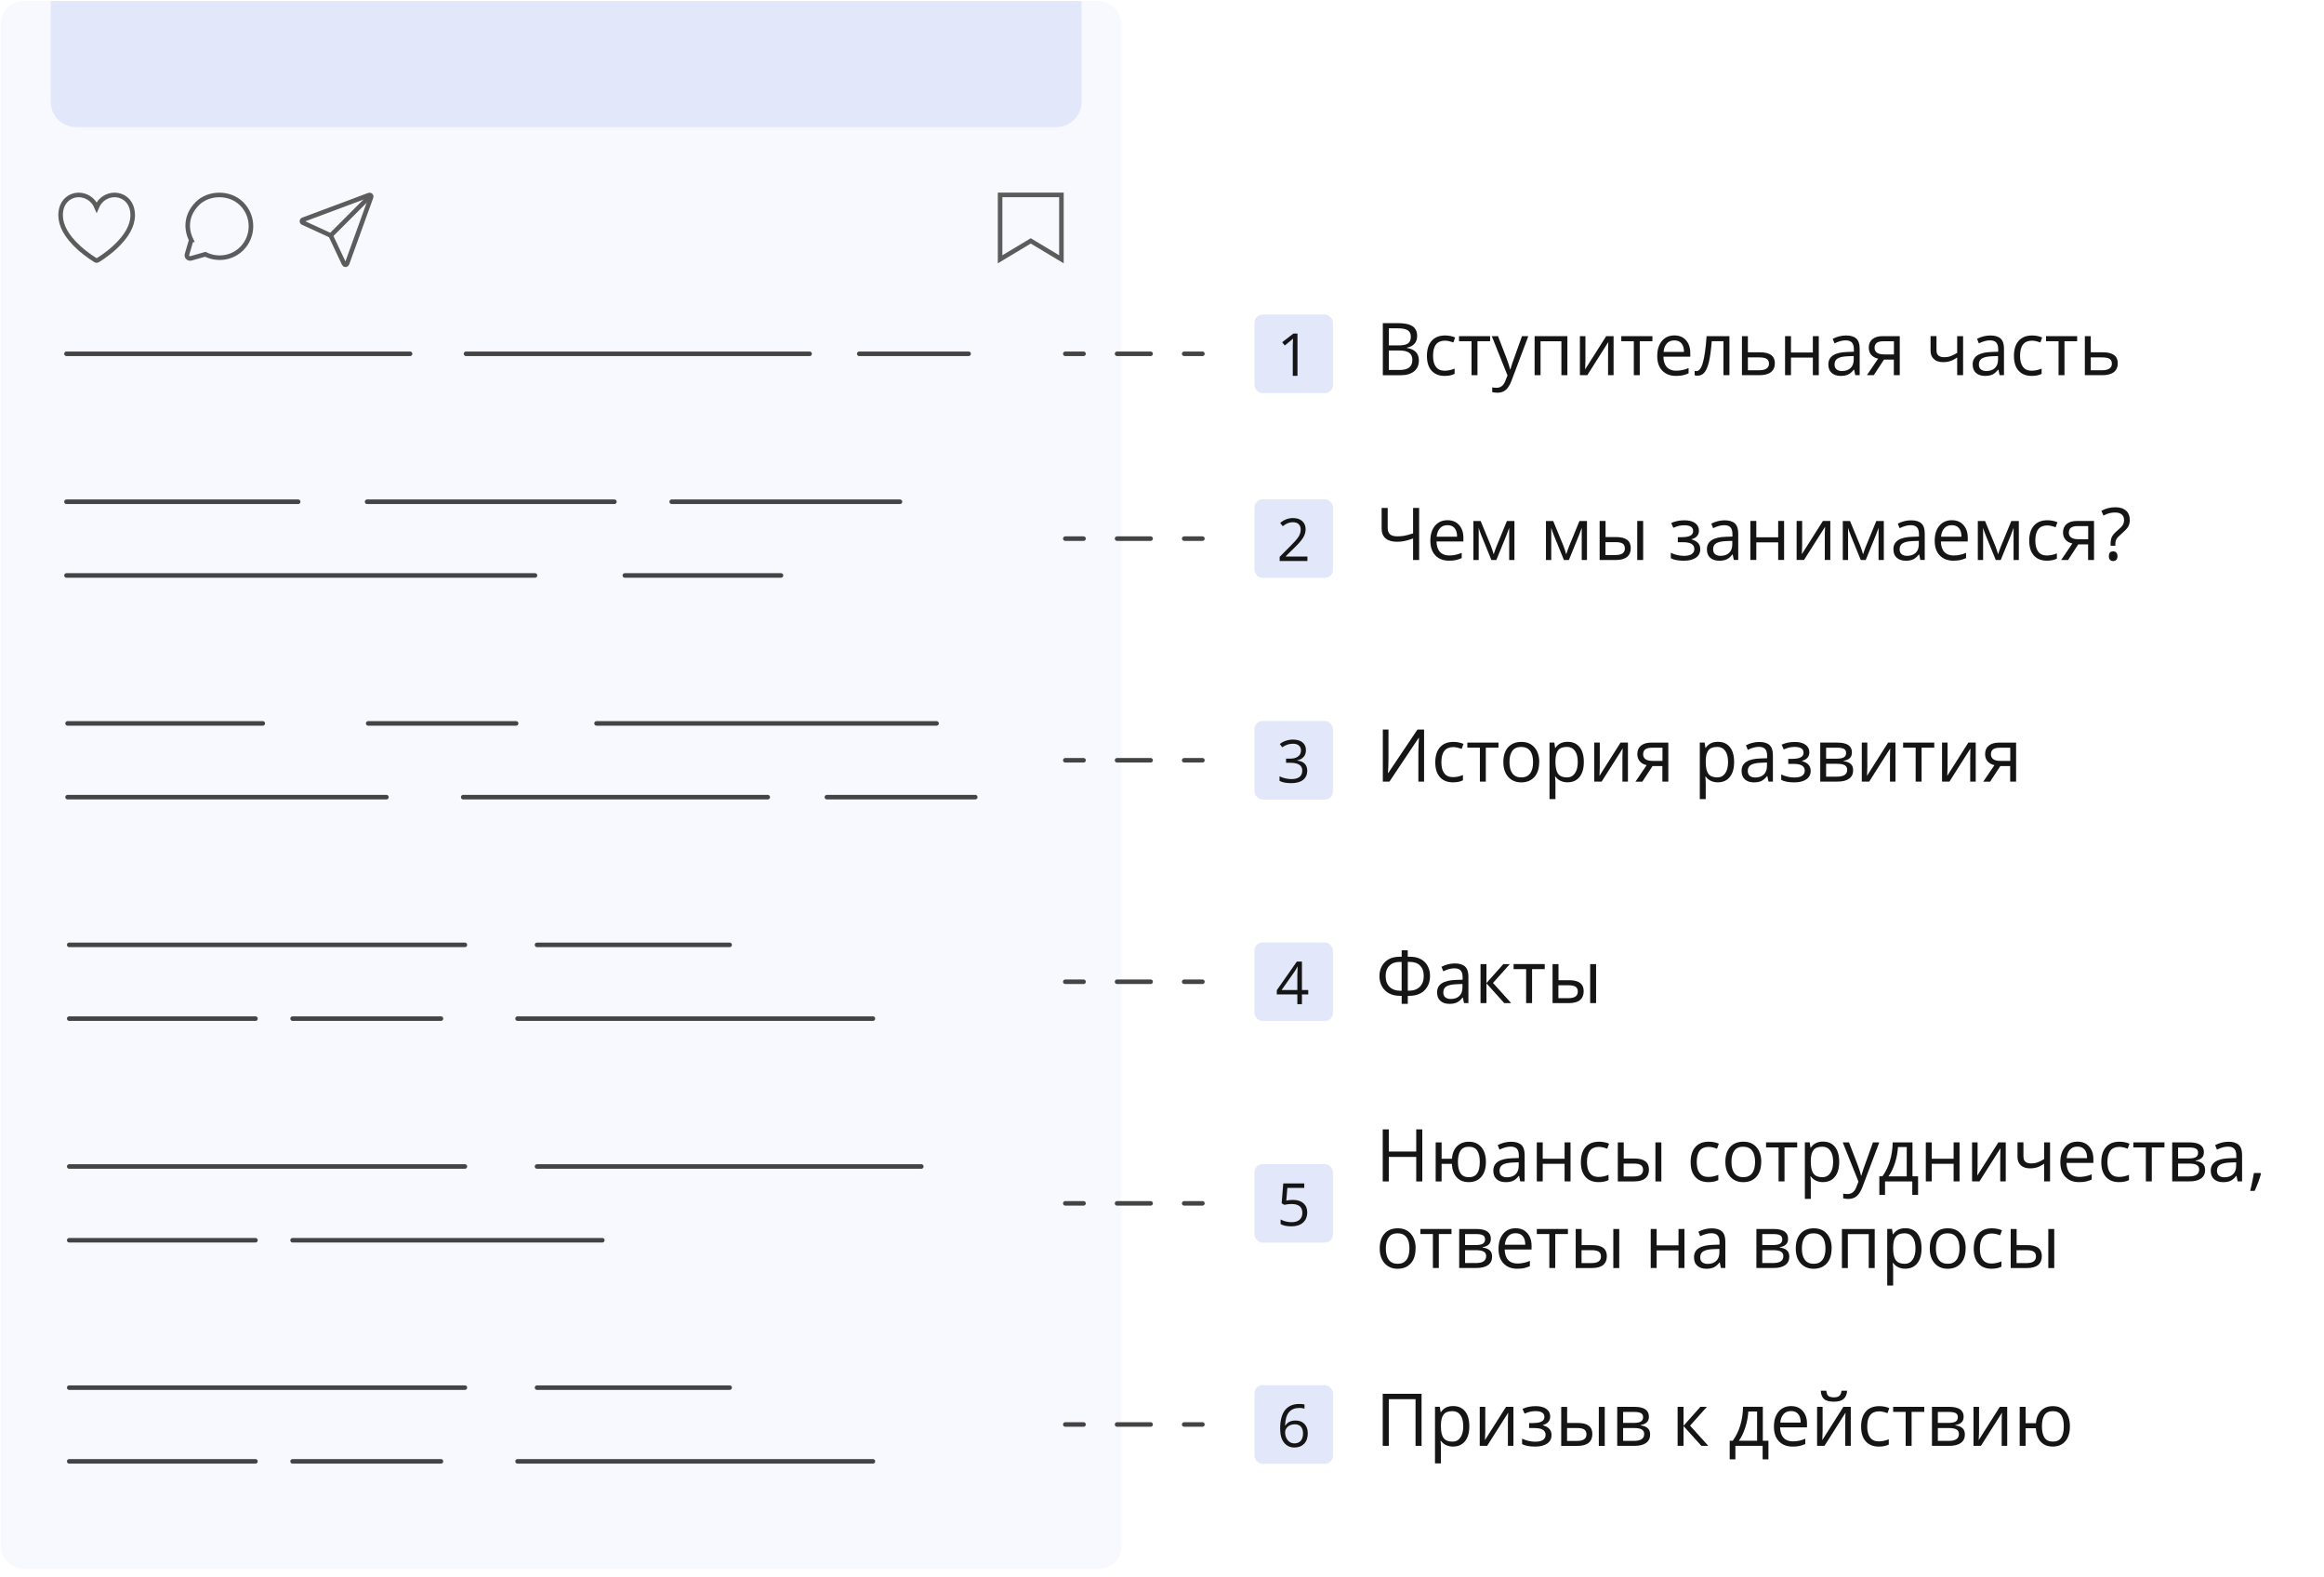 <?xml version="1.0" encoding="UTF-8"?><svg id="g" xmlns="http://www.w3.org/2000/svg" width="510" height="346" viewBox="0 0 510 346"><rect y="0" width="510" height="346" style="fill:#fff;"/><rect x=".13" y=".22" width="246" height="344.01" rx="5" ry="5" style="fill:#f8f9ff;"/><path d="m11.15.22v22.23c0,3,2.51,5.44,5.6,5.44h214.99c3.09,0,5.6-2.44,5.6-5.44V.22H11.15Z" style="fill:#e3e7fa;"/><line x1="15.19" y1="223.48" x2="56.06" y2="223.48" style="fill:none; stroke:#444; stroke-linecap:round; stroke-miterlimit:10;"/><line x1="15.19" y1="207.3" x2="102.02" y2="207.3" style="fill:none; stroke:#444; stroke-linecap:round; stroke-miterlimit:10;"/><line x1="117.85" y1="207.3" x2="160.12" y2="207.3" style="fill:none; stroke:#444; stroke-linecap:round; stroke-miterlimit:10;"/><line x1="64.21" y1="223.48" x2="96.77" y2="223.48" style="fill:none; stroke:#444; stroke-linecap:round; stroke-miterlimit:10;"/><line x1="113.58" y1="223.48" x2="191.56" y2="223.48" style="fill:none; stroke:#444; stroke-linecap:round; stroke-miterlimit:10;"/><line x1="14.83" y1="158.71" x2="57.67" y2="158.71" style="fill:none; stroke:#444; stroke-linecap:round; stroke-miterlimit:10;"/><line x1="14.83" y1="174.89" x2="84.8" y2="174.89" style="fill:none; stroke:#444; stroke-linecap:round; stroke-miterlimit:10;"/><line x1="181.46" y1="174.89" x2="214.02" y2="174.89" style="fill:none; stroke:#444; stroke-linecap:round; stroke-miterlimit:10;"/><line x1="101.65" y1="174.89" x2="168.48" y2="174.89" style="fill:none; stroke:#444; stroke-linecap:round; stroke-miterlimit:10;"/><line x1="130.91" y1="158.71" x2="205.53" y2="158.71" style="fill:none; stroke:#444; stroke-linecap:round; stroke-miterlimit:10;"/><line x1="80.8" y1="158.71" x2="113.26" y2="158.71" style="fill:none; stroke:#444; stroke-linecap:round; stroke-miterlimit:10;"/><line x1="14.59" y1="110.08" x2="65.43" y2="110.08" style="fill:none; stroke:#444; stroke-linecap:round; stroke-miterlimit:10;"/><line x1="80.56" y1="110.08" x2="134.83" y2="110.08" style="fill:none; stroke:#444; stroke-linecap:round; stroke-miterlimit:10;"/><line x1="14.59" y1="126.25" x2="117.41" y2="126.25" style="fill:none; stroke:#444; stroke-linecap:round; stroke-miterlimit:10;"/><line x1="137.12" y1="126.25" x2="171.39" y2="126.25" style="fill:none; stroke:#444; stroke-linecap:round; stroke-miterlimit:10;"/><line x1="147.4" y1="110.08" x2="197.5" y2="110.08" style="fill:none; stroke:#444; stroke-linecap:round; stroke-miterlimit:10;"/><line x1="14.59" y1="77.62" x2="89.99" y2="77.62" style="fill:none; stroke:#444; stroke-linecap:round; stroke-miterlimit:10;"/><line x1="102.27" y1="77.62" x2="177.67" y2="77.62" style="fill:none; stroke:#444; stroke-linecap:round; stroke-miterlimit:10;"/><line x1="188.56" y1="77.62" x2="212.56" y2="77.62" style="fill:none; stroke:#444; stroke-linecap:round; stroke-miterlimit:10;"/><line x1="15.19" y1="272.1" x2="56.06" y2="272.1" style="fill:none; stroke:#444; stroke-linecap:round; stroke-miterlimit:10;"/><line x1="15.19" y1="255.92" x2="102.02" y2="255.92" style="fill:none; stroke:#444; stroke-linecap:round; stroke-miterlimit:10;"/><line x1="117.85" y1="255.92" x2="202.18" y2="255.92" style="fill:none; stroke:#444; stroke-linecap:round; stroke-miterlimit:10;"/><line x1="64.21" y1="272.1" x2="132.18" y2="272.1" style="fill:none; stroke:#444; stroke-linecap:round; stroke-miterlimit:10;"/><line x1="15.19" y1="320.61" x2="56.06" y2="320.61" style="fill:none; stroke:#444; stroke-linecap:round; stroke-miterlimit:10;"/><line x1="15.19" y1="304.44" x2="102.02" y2="304.44" style="fill:none; stroke:#444; stroke-linecap:round; stroke-miterlimit:10;"/><line x1="117.85" y1="304.44" x2="160.12" y2="304.44" style="fill:none; stroke:#444; stroke-linecap:round; stroke-miterlimit:10;"/><line x1="64.21" y1="320.61" x2="96.77" y2="320.61" style="fill:none; stroke:#444; stroke-linecap:round; stroke-miterlimit:10;"/><line x1="113.58" y1="320.61" x2="191.56" y2="320.61" style="fill:none; stroke:#444; stroke-linecap:round; stroke-miterlimit:10;"/><g id="h"><path d="m21.22,57.17c-.06,0-.11-.01-.17-.04-.08-.05-1.95-1.14-3.85-2.89-2.59-2.39-3.9-4.75-3.9-7.02,0-3.06,2.07-4.45,3.99-4.45,1.48,0,3.14.85,3.92,2.71.78-1.87,2.44-2.71,3.92-2.71,1.92,0,3.99,1.39,3.99,4.45,0,2.27-1.31,4.63-3.9,7.02-1.9,1.76-3.77,2.85-3.85,2.89-.05.03-.11.04-.17.04Z" style="fill:none; stroke:#5c5c5c; stroke-miterlimit:10;"/></g><g id="i"><path id="j" d="m41.96,52.67l-.92,3.13c-.16.53.33,1.02.87.88l3.14-.89c2.66,1.33,5.88.87,8-1.25,2.7-2.7,2.7-7.11,0-9.81-2.7-2.7-7.32-2.49-9.72-.09-2.4,2.4-2.66,5.39-1.36,8.03h0Z" style="fill:none; stroke:#5c5c5c; stroke-miterlimit:10;"/></g><path d="m75.83,58.1c-.13,0-.26-.08-.32-.2l-2.94-6.24-6.11-2.81c-.13-.06-.21-.19-.2-.33,0-.14.09-.26.23-.31l14.5-5.42c.13-.05.27-.02.37.08.1.1.13.24.08.37l-5.29,14.63c-.05.13-.17.22-.31.23,0,0-.01,0-.02,0Z" style="fill:none; stroke:#5c5c5c; stroke-miterlimit:10;"/><line x1="72.58" y1="51.66" x2="81.37" y2="42.87" style="fill:none; stroke:#5c5c5c; stroke-miterlimit:10;"/><path d="m219.48,42.76h13.45v14.13l-6.73-4.04-6.73,4.04v-14.13Z" style="fill:none; stroke:#5c5c5c; stroke-miterlimit:10;"/><path d="m303.45,70.89h3.23c1.52,0,2.61.23,3.29.68s1.02,1.17,1.02,2.15c0,.68-.19,1.24-.57,1.68s-.93.73-1.65.86v.08c1.73.3,2.6,1.21,2.6,2.73,0,1.02-.34,1.82-1.04,2.39s-1.66.86-2.89.86h-3.98v-11.42Zm1.33,4.89h2.19c.94,0,1.61-.15,2.02-.44s.62-.79.62-1.49c0-.64-.23-1.1-.69-1.39s-1.19-.43-2.19-.43h-1.95v3.74Zm0,1.12v4.27h2.38c.92,0,1.62-.18,2.08-.54s.7-.92.7-1.68c0-.71-.24-1.23-.71-1.56s-1.2-.5-2.18-.5h-2.27Z" style="fill:#151515;"/><path d="m317.04,82.47c-1.24,0-2.2-.38-2.88-1.14s-1.02-1.84-1.02-3.24.34-2.54,1.04-3.32,1.67-1.17,2.95-1.17c.41,0,.82.04,1.23.13s.73.19.97.31l-.4,1.1c-.29-.11-.6-.21-.94-.29s-.64-.11-.9-.11c-1.74,0-2.61,1.11-2.61,3.33,0,1.05.21,1.86.64,2.42s1.05.84,1.89.84c.71,0,1.45-.15,2.2-.46v1.15c-.57.3-1.29.45-2.16.45Z" style="fill:#151515;"/><path d="m327.01,74.86h-2.78v7.45h-1.3v-7.45h-2.75v-1.11h6.83v1.11Z" style="fill:#151515;"/><path d="m327.35,73.75h1.39l1.88,4.88c.41,1.11.67,1.92.77,2.41h.06c.07-.27.21-.72.43-1.36s.92-2.62,2.12-5.93h1.39l-3.68,9.75c-.36.96-.79,1.65-1.28,2.05s-1.08.61-1.79.61c-.4,0-.79-.04-1.17-.13v-1.04c.29.06.61.09.96.09.89,0,1.53-.5,1.91-1.5l.48-1.22-3.45-8.61Z" style="fill:#151515;"/><path d="m338.07,82.31h-1.3v-8.56h7.19v8.56h-1.31v-7.44h-4.58v7.44Z" style="fill:#151515;"/><path d="m347.92,73.75v5.43l-.05,1.42-.02.45,4.63-7.3h1.62v8.56h-1.21v-5.23l.02-1.03.04-1.02-4.62,7.28h-1.62v-8.56h1.22Z" style="fill:#151515;"/><path d="m362.62,74.86h-2.78v7.45h-1.3v-7.45h-2.75v-1.11h6.83v1.11Z" style="fill:#151515;"/><path d="m367.78,82.47c-1.27,0-2.26-.39-3-1.16s-1.1-1.84-1.1-3.21.34-2.48,1.02-3.29,1.59-1.22,2.74-1.22c1.07,0,1.92.35,2.55,1.06s.94,1.64.94,2.79v.82h-5.9c.03,1,.28,1.77.76,2.29s1.16.78,2.04.78c.92,0,1.83-.19,2.73-.58v1.16c-.46.2-.89.34-1.3.43s-.9.13-1.48.13Zm-.35-7.79c-.69,0-1.24.22-1.64.67s-.65,1.07-.72,1.86h4.48c0-.82-.18-1.44-.55-1.88s-.89-.65-1.56-.65Z" style="fill:#151515;"/><path d="m379.52,82.31h-1.31v-7.45h-2.57c-.14,1.85-.34,3.33-.59,4.41s-.57,1.89-.97,2.39-.91.76-1.52.76c-.28,0-.5-.03-.67-.09v-.96c.11.03.25.05.39.05.6,0,1.08-.63,1.43-1.9s.62-3.19.8-5.77h5.01v8.56Z" style="fill:#151515;"/><path d="m383.57,77.29h2.64c2.19,0,3.28.8,3.28,2.41,0,.84-.29,1.49-.86,1.94s-1.41.67-2.5.67h-3.86v-8.56h1.3v3.54Zm0,1.12v2.82h2.5c.69,0,1.21-.12,1.58-.36s.55-.6.55-1.09-.17-.82-.5-1.04-.89-.33-1.66-.33h-2.46Z" style="fill:#151515;"/><path d="m393.03,73.75v3.59h4.8v-3.59h1.3v8.56h-1.3v-3.86h-4.8v3.86h-1.3v-8.56h1.3Z" style="fill:#151515;"/><path d="m407.14,82.31l-.26-1.22h-.06c-.43.54-.85.9-1.28,1.09s-.95.29-1.59.29c-.85,0-1.51-.22-2-.66s-.72-1.06-.72-1.87c0-1.73,1.38-2.64,4.15-2.72l1.45-.05v-.53c0-.67-.14-1.17-.43-1.49s-.75-.48-1.39-.48c-.71,0-1.52.22-2.42.66l-.4-.99c.42-.23.88-.41,1.39-.54s1.01-.2,1.51-.2c1.02,0,1.78.23,2.27.68s.74,1.18.74,2.18v5.84h-.96Zm-2.93-.91c.81,0,1.44-.22,1.9-.66s.69-1.06.69-1.86v-.77l-1.3.05c-1.03.04-1.77.2-2.23.48s-.68.73-.68,1.32c0,.47.14.83.43,1.07s.68.37,1.19.37Z" style="fill:#151515;"/><path d="m411.21,82.31h-1.52l2.46-3.62c-.66-.15-1.17-.43-1.52-.85s-.53-.95-.53-1.58c0-.78.26-1.4.79-1.84s1.26-.67,2.2-.67h3.81v8.56h-1.3v-3.42h-2.16l-2.24,3.42Zm.16-6.03c0,.99.72,1.48,2.16,1.48h2.09v-2.89h-2.35c-1.26,0-1.89.47-1.89,1.41Z" style="fill:#151515;"/><path d="m424.96,73.75v3.12c0,1,.57,1.5,1.71,1.5.47,0,.93-.07,1.36-.22s.92-.39,1.47-.74v-3.66h1.3v8.56h-1.3v-3.88c-.55.38-1.05.64-1.52.79s-.99.23-1.58.23c-.85,0-1.52-.22-2.01-.67s-.73-1.05-.73-1.82v-3.22h1.3Z" style="fill:#151515;"/><path d="m438.81,82.31l-.26-1.22h-.06c-.43.54-.85.9-1.28,1.09s-.95.29-1.59.29c-.85,0-1.51-.22-2-.66s-.72-1.06-.72-1.87c0-1.73,1.38-2.64,4.15-2.72l1.45-.05v-.53c0-.67-.14-1.17-.43-1.49s-.75-.48-1.39-.48c-.71,0-1.52.22-2.42.66l-.4-.99c.42-.23.88-.41,1.39-.54s1.01-.2,1.51-.2c1.02,0,1.78.23,2.27.68s.74,1.18.74,2.18v5.84h-.96Zm-2.93-.91c.81,0,1.44-.22,1.9-.66s.69-1.06.69-1.86v-.77l-1.3.05c-1.03.04-1.77.2-2.23.48s-.68.73-.68,1.32c0,.47.14.83.43,1.07s.68.37,1.19.37Z" style="fill:#151515;"/><path d="m445.86,82.47c-1.24,0-2.2-.38-2.88-1.14s-1.02-1.84-1.02-3.24.34-2.54,1.04-3.32,1.67-1.17,2.95-1.17c.41,0,.82.04,1.23.13s.73.19.97.31l-.4,1.1c-.29-.11-.6-.21-.94-.29s-.64-.11-.9-.11c-1.74,0-2.61,1.11-2.61,3.33,0,1.05.21,1.86.64,2.42s1.05.84,1.89.84c.71,0,1.45-.15,2.2-.46v1.15c-.57.3-1.29.45-2.16.45Z" style="fill:#151515;"/><path d="m455.83,74.86h-2.78v7.45h-1.3v-7.45h-2.75v-1.11h6.83v1.11Z" style="fill:#151515;"/><path d="m458.82,77.29h2.64c2.19,0,3.28.8,3.28,2.41,0,.84-.29,1.49-.86,1.94s-1.41.67-2.5.67h-3.86v-8.56h1.3v3.54Zm0,1.12v2.82h2.5c.69,0,1.21-.12,1.58-.36s.55-.6.55-1.09-.17-.82-.5-1.04-.89-.33-1.66-.33h-2.46Z" style="fill:#151515;"/><rect x="275.29" y="69.01" width="17.23" height="17.23" rx="1.78" ry="1.78" style="fill:#e3e7fa;"/><path d="m284.73,82.45h-1.03v-6.61c0-.55.02-1.07.05-1.56-.09.09-.19.18-.3.28s-.61.51-1.51,1.24l-.56-.72,2.46-1.9h.89v9.28Z" style="fill:#151515;"/><rect x="275.29" y="109.55" width="17.23" height="17.23" rx="1.78" ry="1.78" style="fill:#e3e7fa;"/><path d="m286.92,123.08h-6.1v-.91l2.44-2.46c.75-.75,1.24-1.29,1.47-1.61.24-.32.42-.63.53-.94.12-.3.18-.63.18-.98,0-.49-.15-.89-.45-1.18s-.72-.43-1.25-.43c-.38,0-.75.06-1.09.19s-.73.36-1.15.69l-.56-.72c.85-.71,1.79-1.07,2.79-1.07.87,0,1.55.22,2.05.67s.74,1.05.74,1.8c0,.59-.17,1.17-.5,1.75-.33.58-.95,1.3-1.85,2.18l-2.03,1.99v.05h4.77v.98Z" style="fill:#151515;"/><rect x="275.29" y="158.18" width="17.23" height="17.23" rx="1.78" ry="1.78" style="fill:#e3e7fa;"/><path d="m286.58,164.61c0,.59-.17,1.08-.5,1.45-.33.38-.8.63-1.41.75v.05c.75.09,1.3.33,1.66.71s.54.88.54,1.5c0,.88-.31,1.56-.92,2.04-.61.48-1.49.71-2.62.71-.49,0-.94-.04-1.35-.11s-.81-.2-1.19-.39v-1c.4.2.83.35,1.29.45s.89.16,1.29.16c1.6,0,2.41-.63,2.41-1.89,0-1.13-.88-1.69-2.65-1.69h-.91v-.91h.93c.72,0,1.3-.16,1.72-.48s.63-.76.63-1.33c0-.45-.16-.81-.47-1.07-.31-.26-.73-.39-1.27-.39-.41,0-.79.05-1.15.16-.36.11-.77.31-1.23.61l-.53-.71c.38-.3.82-.54,1.32-.71.5-.17,1.02-.26,1.57-.26.9,0,1.6.21,2.1.62.5.41.75.98.75,1.7Z" style="fill:#151515;"/><rect x="275.29" y="206.78" width="17.23" height="17.23" rx="1.78" ry="1.78" style="fill:#e3e7fa;"/><path d="m287.09,218.17h-1.38v2.13h-1.01v-2.13h-4.51v-.92l4.4-6.28h1.12v6.24h1.38v.96Zm-2.39-.96v-3.08c0-.61.02-1.29.06-2.05h-.05c-.2.41-.39.74-.57,1.01l-2.9,4.12h3.46Z" style="fill:#151515;"/><rect x="275.29" y="255.39" width="17.23" height="17.23" rx="1.78" ry="1.78" style="fill:#e3e7fa;"/><path d="m283.72,263.25c.98,0,1.75.24,2.31.73s.84,1.15.84,1.99c0,.96-.31,1.71-.92,2.26-.61.54-1.45.82-2.53.82s-1.84-.17-2.39-.5v-1.02c.3.19.67.34,1.11.45.44.11.87.16,1.3.16.75,0,1.32-.17,1.74-.53.41-.35.62-.86.62-1.52,0-1.29-.79-1.94-2.38-1.94-.4,0-.94.06-1.61.18l-.55-.35.35-4.34h4.61v.97h-3.71l-.23,2.79c.49-.1.97-.15,1.45-.15Z" style="fill:#151515;"/><rect x="275.29" y="303.91" width="17.23" height="17.23" rx="1.78" ry="1.78" style="fill:#e3e7fa;"/><path d="m280.93,313.47c0-1.82.35-3.19,1.06-4.09s1.76-1.36,3.15-1.36c.48,0,.85.04,1.13.12v.91c-.33-.11-.7-.16-1.12-.16-.99,0-1.75.31-2.28.93-.53.62-.81,1.59-.86,2.92h.08c.46-.73,1.2-1.09,2.21-1.09.83,0,1.49.25,1.97.76s.72,1.19.72,2.05c0,.96-.26,1.72-.79,2.28-.53.55-1.24.83-2.14.83-.96,0-1.72-.36-2.29-1.08s-.84-1.73-.84-3.01Zm3.12,3.2c.6,0,1.07-.19,1.4-.57s.5-.93.5-1.64c0-.61-.16-1.1-.46-1.45-.31-.35-.77-.53-1.38-.53-.38,0-.73.08-1.05.23-.32.16-.57.37-.76.65-.19.27-.28.56-.28.86,0,.44.08.84.25,1.22.17.38.41.67.72.9.31.22.67.33,1.06.33Z" style="fill:#151515;"/><line x1="233.78" y1="77.62" x2="237.78" y2="77.62" style="fill:none; stroke:#444; stroke-linecap:round; stroke-miterlimit:10;"/><line x1="245.14" y1="77.62" x2="256.18" y2="77.62" style="fill:none; stroke:#444; stroke-dasharray:0 0 7.36 7.36; stroke-linecap:round; stroke-miterlimit:10;"/><line x1="259.87" y1="77.62" x2="263.87" y2="77.62" style="fill:none; stroke:#444; stroke-linecap:round; stroke-miterlimit:10;"/><path d="m311.43,122.86h-1.33v-4.72c-.78.28-1.42.46-1.94.57s-1.05.15-1.6.15c-1.08,0-1.91-.25-2.49-.74s-.87-1.21-.87-2.14v-4.54h1.33v4.38c0,.63.17,1.1.5,1.4s.87.45,1.61.45c.5,0,.99-.04,1.45-.11s1.13-.26,2.01-.54v-5.58h1.33v11.42Z" style="fill:#151515;"/><path d="m317.99,123.01c-1.27,0-2.26-.39-3-1.16s-1.1-1.84-1.1-3.21.34-2.48,1.02-3.29,1.59-1.22,2.74-1.22c1.07,0,1.92.35,2.55,1.06s.94,1.64.94,2.79v.82h-5.9c.03,1,.28,1.77.76,2.29s1.16.78,2.04.78c.92,0,1.83-.19,2.73-.58v1.16c-.46.2-.89.34-1.3.43s-.9.13-1.48.13Zm-.35-7.79c-.69,0-1.24.22-1.64.67s-.65,1.07-.72,1.86h4.48c0-.82-.18-1.44-.55-1.88s-.89-.65-1.56-.65Z" style="fill:#151515;"/><path d="m327.79,121.61l.24-.73.34-.92,2.32-5.65h1.65v8.55h-1.15v-7.07l-.16.45-.45,1.2-2.21,5.42h-1.09l-2.21-5.44c-.28-.7-.47-1.24-.57-1.63v7.07h-1.16v-8.55h1.59l2.24,5.43c.22.57.43,1.2.62,1.87Z" style="fill:#151515;"/><path d="m343.71,121.61l.24-.73.34-.92,2.32-5.65h1.65v8.55h-1.15v-7.07l-.16.45-.45,1.2-2.21,5.42h-1.09l-2.21-5.44c-.28-.7-.47-1.24-.57-1.63v7.07h-1.16v-8.55h1.59l2.24,5.43c.22.57.43,1.2.62,1.87Z" style="fill:#151515;"/><path d="m352.32,117.83h2.34c1.09,0,1.89.2,2.42.61s.79,1.01.79,1.81c0,.86-.28,1.51-.83,1.95s-1.37.66-2.45.66h-3.55v-8.56h1.3v3.54Zm0,1.12v2.82h2.2c1.38,0,2.06-.48,2.06-1.45,0-.48-.16-.83-.48-1.05s-.86-.33-1.62-.33h-2.16Zm8.27,3.91h-1.3v-8.56h1.3v8.56Z" style="fill:#151515;"/><path d="m369.13,117.85c1.62,0,2.43-.45,2.43-1.34,0-.84-.66-1.27-1.97-1.27-.4,0-.77.04-1.09.11s-.76.22-1.29.44l-.46-1.05c.89-.4,1.85-.59,2.9-.59.98,0,1.76.2,2.33.61s.85.95.85,1.65c0,.96-.53,1.59-1.6,1.88v.06c.66.19,1.14.47,1.44.82s.45.8.45,1.34c0,.79-.32,1.41-.96,1.85s-1.52.66-2.64.66c-1.23,0-2.19-.18-2.86-.55v-1.19c.95.45,1.92.67,2.89.67.75,0,1.32-.13,1.7-.39s.57-.63.57-1.11c0-1-.81-1.49-2.43-1.49h-1.19v-1.1h.93Z" style="fill:#151515;"/><path d="m380.49,122.86l-.26-1.22h-.06c-.43.54-.85.9-1.28,1.09s-.95.29-1.59.29c-.85,0-1.51-.22-2-.66s-.72-1.06-.72-1.87c0-1.73,1.38-2.64,4.15-2.72l1.45-.05v-.53c0-.67-.14-1.17-.43-1.49s-.75-.48-1.39-.48c-.71,0-1.52.22-2.42.66l-.4-.99c.42-.23.88-.41,1.39-.54s1.01-.2,1.51-.2c1.02,0,1.78.23,2.27.68s.74,1.18.74,2.18v5.84h-.96Zm-2.93-.91c.81,0,1.44-.22,1.9-.66s.69-1.06.69-1.86v-.77l-1.3.05c-1.03.04-1.77.2-2.23.48s-.68.73-.68,1.32c0,.47.14.83.43,1.07s.68.37,1.19.37Z" style="fill:#151515;"/><path d="m385.42,114.29v3.59h4.8v-3.59h1.3v8.56h-1.3v-3.86h-4.8v3.86h-1.3v-8.56h1.3Z" style="fill:#151515;"/><path d="m395.48,114.29v5.43l-.05,1.42-.02.45,4.63-7.3h1.62v8.56h-1.21v-5.23l.02-1.03.04-1.02-4.62,7.28h-1.62v-8.56h1.22Z" style="fill:#151515;"/><path d="m408.85,121.61l.24-.73.34-.92,2.32-5.65h1.65v8.55h-1.15v-7.07l-.16.45-.45,1.2-2.21,5.42h-1.09l-2.21-5.44c-.28-.7-.47-1.24-.57-1.63v7.07h-1.16v-8.55h1.59l2.24,5.43c.22.57.43,1.2.62,1.87Z" style="fill:#151515;"/><path d="m421.42,122.86l-.26-1.22h-.06c-.43.54-.85.9-1.28,1.09s-.95.29-1.59.29c-.85,0-1.51-.22-2-.66s-.72-1.06-.72-1.87c0-1.73,1.38-2.64,4.15-2.72l1.45-.05v-.53c0-.67-.14-1.17-.43-1.49s-.75-.48-1.39-.48c-.71,0-1.52.22-2.42.66l-.4-.99c.42-.23.88-.41,1.39-.54s1.01-.2,1.51-.2c1.02,0,1.78.23,2.27.68s.74,1.18.74,2.18v5.84h-.96Zm-2.93-.91c.81,0,1.44-.22,1.9-.66s.69-1.06.69-1.86v-.77l-1.3.05c-1.03.04-1.77.2-2.23.48s-.68.73-.68,1.32c0,.47.14.83.43,1.07s.68.37,1.19.37Z" style="fill:#151515;"/><path d="m428.67,123.01c-1.27,0-2.26-.39-3-1.16s-1.1-1.84-1.1-3.21.34-2.48,1.02-3.29,1.59-1.22,2.74-1.22c1.07,0,1.92.35,2.55,1.06s.94,1.64.94,2.79v.82h-5.9c.03,1,.28,1.77.76,2.29s1.16.78,2.04.78c.92,0,1.83-.19,2.73-.58v1.16c-.46.2-.89.34-1.3.43s-.9.13-1.48.13Zm-.35-7.79c-.69,0-1.24.22-1.64.67s-.65,1.07-.72,1.86h4.48c0-.82-.18-1.44-.55-1.88s-.89-.65-1.56-.65Z" style="fill:#151515;"/><path d="m438.48,121.61l.24-.73.34-.92,2.32-5.65h1.65v8.55h-1.15v-7.07l-.16.45-.45,1.2-2.21,5.42h-1.09l-2.21-5.44c-.28-.7-.47-1.24-.57-1.63v7.07h-1.16v-8.55h1.59l2.24,5.43c.22.57.43,1.2.62,1.87Z" style="fill:#151515;"/><path d="m449.21,123.01c-1.24,0-2.2-.38-2.88-1.14s-1.02-1.84-1.02-3.24.34-2.54,1.04-3.32,1.67-1.17,2.95-1.17c.41,0,.82.04,1.23.13s.73.19.97.31l-.4,1.1c-.29-.11-.6-.21-.94-.29s-.64-.11-.9-.11c-1.74,0-2.61,1.11-2.61,3.33,0,1.05.21,1.86.64,2.42s1.05.84,1.89.84c.71,0,1.45-.15,2.2-.46v1.15c-.57.3-1.29.45-2.16.45Z" style="fill:#151515;"/><path d="m453.84,122.86h-1.52l2.46-3.62c-.66-.15-1.17-.43-1.52-.85s-.53-.95-.53-1.58c0-.78.26-1.4.79-1.84s1.26-.67,2.2-.67h3.81v8.56h-1.3v-3.42h-2.16l-2.24,3.42Zm.16-6.03c0,.99.72,1.48,2.16,1.48h2.09v-2.89h-2.35c-1.26,0-1.89.47-1.89,1.41Z" style="fill:#151515;"/><path d="m463.17,119.71v-.42c0-.61.09-1.11.28-1.5s.54-.81,1.05-1.25c.71-.6,1.16-1.05,1.34-1.35s.28-.67.28-1.09c0-.53-.17-.94-.51-1.23s-.83-.43-1.47-.43c-.41,0-.81.05-1.2.14s-.84.27-1.34.53l-.46-1.05c.98-.52,2.01-.77,3.09-.77,1,0,1.77.25,2.32.73s.83,1.18.83,2.07c0,.38-.05.71-.15,1s-.25.56-.45.82-.62.67-1.28,1.25c-.53.45-.87.82-1.04,1.12s-.25.69-.25,1.19v.26h-1.01Zm-.38,2.32c0-.71.31-1.06.94-1.06.3,0,.54.09.7.27s.25.45.25.79-.08.59-.25.78-.4.28-.7.28c-.27,0-.5-.08-.67-.25s-.27-.43-.27-.81Z" style="fill:#151515;"/><line x1="233.78" y1="118.17" x2="237.78" y2="118.17" style="fill:none; stroke:#444; stroke-linecap:round; stroke-miterlimit:10;"/><line x1="245.14" y1="118.17" x2="256.18" y2="118.17" style="fill:none; stroke:#444; stroke-dasharray:0 0 7.36 7.36; stroke-linecap:round; stroke-miterlimit:10;"/><line x1="259.87" y1="118.17" x2="263.87" y2="118.17" style="fill:none; stroke:#444; stroke-linecap:round; stroke-miterlimit:10;"/><path d="m303.46,160.06h1.24v6.35c0,1.17-.04,2.23-.11,3.18h.06l6.41-9.53h1.45v11.42h-1.25v-6.29c0-1.05.04-2.15.13-3.3h-.07l-6.41,9.59h-1.45v-11.42Z" style="fill:#151515;"/><path d="m318.87,171.64c-1.24,0-2.2-.38-2.88-1.14s-1.02-1.84-1.02-3.24.34-2.54,1.04-3.32,1.67-1.17,2.95-1.17c.41,0,.82.04,1.23.13s.73.19.97.31l-.4,1.1c-.29-.11-.6-.21-.94-.29s-.64-.11-.9-.11c-1.74,0-2.61,1.11-2.61,3.33,0,1.05.21,1.86.64,2.42s1.05.84,1.89.84c.71,0,1.45-.15,2.2-.46v1.15c-.57.3-1.29.45-2.16.45Z" style="fill:#151515;"/><path d="m328.84,164.03h-2.78v7.45h-1.3v-7.45h-2.75v-1.11h6.83v1.11Z" style="fill:#151515;"/><path d="m337.77,167.2c0,1.4-.35,2.49-1.05,3.27s-1.67,1.18-2.91,1.18c-.77,0-1.45-.18-2.04-.54s-1.05-.88-1.38-1.55-.48-1.46-.48-2.36c0-1.4.35-2.48,1.05-3.26s1.67-1.17,2.91-1.17,2.15.4,2.86,1.2,1.06,1.88,1.06,3.23Zm-6.52,0c0,1.09.22,1.93.66,2.5s1.08.86,1.93.86,1.49-.29,1.93-.86.66-1.41.66-2.5-.22-1.92-.66-2.48-1.09-.85-1.95-.85-1.49.28-1.92.84-.65,1.39-.65,2.49Z" style="fill:#151515;"/><path d="m344.03,171.64c-.56,0-1.07-.1-1.53-.31s-.85-.52-1.16-.95h-.09c.06.5.09.97.09,1.42v3.52h-1.3v-12.41h1.05l.18,1.17h.06c.33-.47.72-.81,1.16-1.02s.95-.31,1.52-.31c1.14,0,2.01.39,2.63,1.16s.93,1.86.93,3.27-.31,2.5-.94,3.28-1.5,1.17-2.61,1.17Zm-.19-7.77c-.88,0-1.51.24-1.9.73s-.59,1.25-.6,2.31v.29c0,1.2.2,2.06.6,2.58s1.04.78,1.93.78c.74,0,1.32-.3,1.74-.9s.63-1.42.63-2.48-.21-1.89-.63-2.46-1.01-.86-1.77-.86Z" style="fill:#151515;"/><path d="m351.07,162.92v5.43l-.05,1.42-.02.45,4.63-7.3h1.62v8.56h-1.21v-5.23l.02-1.03.04-1.02-4.62,7.28h-1.62v-8.56h1.22Z" style="fill:#151515;"/><path d="m360.42,171.49h-1.52l2.46-3.62c-.66-.15-1.17-.43-1.52-.85s-.53-.95-.53-1.58c0-.78.26-1.4.79-1.84s1.26-.67,2.2-.67h3.81v8.56h-1.3v-3.42h-2.16l-2.24,3.42Zm.16-6.03c0,.99.72,1.48,2.16,1.48h2.09v-2.89h-2.35c-1.26,0-1.89.47-1.89,1.41Z" style="fill:#151515;"/><path d="m377.01,171.64c-.56,0-1.07-.1-1.53-.31s-.85-.52-1.16-.95h-.09c.06.5.09.97.09,1.42v3.52h-1.3v-12.41h1.05l.18,1.17h.06c.33-.47.72-.81,1.16-1.02s.95-.31,1.52-.31c1.14,0,2.01.39,2.63,1.16s.93,1.86.93,3.27-.31,2.5-.94,3.28-1.5,1.17-2.61,1.17Zm-.19-7.77c-.88,0-1.51.24-1.9.73s-.59,1.25-.6,2.31v.29c0,1.2.2,2.06.6,2.58s1.04.78,1.93.78c.74,0,1.32-.3,1.74-.9s.63-1.42.63-2.48-.21-1.89-.63-2.46-1.01-.86-1.77-.86Z" style="fill:#151515;"/><path d="m388.1,171.49l-.26-1.22h-.06c-.43.54-.85.9-1.28,1.09s-.95.29-1.59.29c-.85,0-1.51-.22-2-.66s-.72-1.06-.72-1.87c0-1.73,1.38-2.64,4.15-2.72l1.45-.05v-.53c0-.67-.14-1.17-.43-1.49s-.75-.48-1.39-.48c-.71,0-1.52.22-2.42.66l-.4-.99c.42-.23.88-.41,1.39-.54s1.01-.2,1.51-.2c1.02,0,1.78.23,2.27.68s.74,1.18.74,2.18v5.84h-.96Zm-2.93-.91c.81,0,1.44-.22,1.9-.66s.69-1.06.69-1.86v-.77l-1.3.05c-1.03.04-1.77.2-2.23.48s-.68.73-.68,1.32c0,.47.14.83.43,1.07s.68.37,1.19.37Z" style="fill:#151515;"/><path d="m393.36,166.48c1.62,0,2.43-.45,2.43-1.34,0-.84-.66-1.27-1.97-1.27-.4,0-.77.04-1.09.11s-.76.22-1.29.44l-.46-1.05c.89-.4,1.85-.59,2.9-.59.98,0,1.76.2,2.33.61s.85.95.85,1.65c0,.96-.53,1.59-1.6,1.88v.06c.66.19,1.14.47,1.44.82s.45.8.45,1.34c0,.79-.32,1.41-.96,1.85s-1.52.66-2.64.66c-1.23,0-2.19-.18-2.86-.55v-1.19c.95.45,1.92.67,2.89.67.75,0,1.32-.13,1.7-.39s.57-.63.57-1.11c0-1-.81-1.49-2.43-1.49h-1.19v-1.1h.93Z" style="fill:#151515;"/><path d="m406.4,165.07c0,.56-.16.98-.48,1.27s-.77.48-1.35.58v.07c.73.1,1.26.31,1.6.64s.5.78.5,1.36c0,.8-.29,1.41-.88,1.84s-1.44.65-2.57.65h-3.77v-8.56h3.76c2.12,0,3.19.72,3.19,2.15Zm-1.27.12c0-.42-.16-.71-.48-.89s-.81-.26-1.46-.26h-2.45v2.41h2.2c.8,0,1.37-.1,1.7-.3s.49-.52.49-.97Zm.24,3.71c0-.46-.18-.8-.53-1.01s-.93-.32-1.75-.32h-2.35v2.82h2.38c1.5,0,2.24-.5,2.24-1.49Z" style="fill:#151515;"/><path d="m409.78,162.92v5.43l-.05,1.42-.02.45,4.63-7.3h1.62v8.56h-1.21v-5.23l.02-1.03.04-1.02-4.62,7.28h-1.62v-8.56h1.22Z" style="fill:#151515;"/><path d="m424.47,164.03h-2.78v7.45h-1.3v-7.45h-2.75v-1.11h6.83v1.11Z" style="fill:#151515;"/><path d="m427.39,162.92v5.43l-.05,1.42-.02.45,4.63-7.3h1.62v8.56h-1.21v-5.23l.02-1.03.04-1.02-4.62,7.28h-1.62v-8.56h1.22Z" style="fill:#151515;"/><path d="m436.74,171.49h-1.52l2.46-3.62c-.66-.15-1.17-.43-1.52-.85s-.53-.95-.53-1.58c0-.78.26-1.4.79-1.84s1.26-.67,2.2-.67h3.81v8.56h-1.3v-3.42h-2.16l-2.24,3.42Zm.16-6.03c0,.99.72,1.48,2.16,1.48h2.09v-2.89h-2.35c-1.26,0-1.89.47-1.89,1.41Z" style="fill:#151515;"/><line x1="233.78" y1="166.8" x2="237.78" y2="166.8" style="fill:none; stroke:#444; stroke-linecap:round; stroke-miterlimit:10;"/><line x1="245.14" y1="166.8" x2="256.18" y2="166.8" style="fill:none; stroke:#444; stroke-dasharray:0 0 7.36 7.36; stroke-linecap:round; stroke-miterlimit:10;"/><line x1="259.87" y1="166.8" x2="263.87" y2="166.8" style="fill:none; stroke:#444; stroke-linecap:round; stroke-miterlimit:10;"/><path d="m307.59,208.49h1.34v1.41h.55c.89,0,1.66.18,2.32.53s1.15.85,1.5,1.5.52,1.38.52,2.21-.19,1.63-.58,2.31-.92,1.18-1.59,1.52-1.47.51-2.39.51h-.32v1.76h-1.34v-1.76h-.35c-.92,0-1.71-.17-2.38-.52s-1.2-.85-1.58-1.53-.57-1.43-.57-2.27.18-1.56.53-2.2.86-1.15,1.51-1.51,1.43-.54,2.32-.54h.52v-1.41Zm0,2.55h-.45c-.95,0-1.69.28-2.24.83s-.82,1.3-.82,2.26c0,1.03.29,1.82.87,2.39s1.39.85,2.45.85h.19v-6.32Zm1.34,6.32h.2c1.05,0,1.86-.29,2.44-.86s.87-1.36.87-2.38-.27-1.72-.8-2.27-1.29-.82-2.25-.82h-.45v6.32Z" style="fill:#151515;"/><path d="m321.28,220.08l-.26-1.22h-.06c-.43.54-.85.9-1.28,1.09s-.95.29-1.59.29c-.85,0-1.51-.22-2-.66s-.72-1.06-.72-1.87c0-1.73,1.38-2.64,4.15-2.72l1.45-.05v-.53c0-.67-.14-1.17-.43-1.49s-.75-.48-1.39-.48c-.71,0-1.52.22-2.42.66l-.4-.99c.42-.23.88-.41,1.39-.54s1.01-.2,1.51-.2c1.02,0,1.78.23,2.27.68s.74,1.18.74,2.18v5.84h-.96Zm-2.93-.91c.81,0,1.44-.22,1.9-.66s.69-1.06.69-1.86v-.77l-1.3.05c-1.03.04-1.77.2-2.23.48s-.68.73-.68,1.32c0,.47.14.83.43,1.07s.68.37,1.19.37Z" style="fill:#151515;"/><path d="m329.91,211.52h1.42l-3.7,4.13,4,4.43h-1.52l-3.91-4.34v4.34h-1.3v-8.56h1.3v4.16l3.7-4.16Z" style="fill:#151515;"/><path d="m338.99,212.62h-2.78v7.45h-1.3v-7.45h-2.75v-1.11h6.83v1.11Z" style="fill:#151515;"/><path d="m341.99,215.05h2.34c1.09,0,1.89.2,2.42.61s.79,1.01.79,1.81c0,.86-.28,1.51-.83,1.95s-1.37.66-2.45.66h-3.55v-8.56h1.3v3.54Zm0,1.12v2.82h2.2c1.38,0,2.06-.48,2.06-1.45,0-.48-.16-.83-.48-1.05s-.86-.33-1.62-.33h-2.16Zm8.27,3.91h-1.3v-8.56h1.3v8.56Z" style="fill:#151515;"/><line x1="233.78" y1="215.39" x2="237.78" y2="215.39" style="fill:none; stroke:#444; stroke-linecap:round; stroke-miterlimit:10;"/><line x1="245.14" y1="215.39" x2="256.18" y2="215.39" style="fill:none; stroke:#444; stroke-dasharray:0 0 7.36 7.36; stroke-linecap:round; stroke-miterlimit:10;"/><line x1="259.87" y1="215.39" x2="263.87" y2="215.39" style="fill:none; stroke:#444; stroke-linecap:round; stroke-miterlimit:10;"/><path d="m312.12,259.2h-1.33v-5.38h-6.02v5.38h-1.33v-11.42h1.33v4.86h6.02v-4.86h1.33v11.42Z" style="fill:#151515;"/><path d="m326.08,254.91c0,1.4-.33,2.49-1,3.27s-1.59,1.17-2.75,1.17-1.99-.35-2.64-1.04-1.01-1.69-1.09-2.97h-2.24v3.86h-1.3v-8.56h1.3v3.59h2.26c.1-1.19.48-2.11,1.14-2.76s1.52-.98,2.6-.98c1.15,0,2.05.4,2.72,1.19s1,1.87,1,3.24Zm-6.14,0c0,1.1.19,1.93.57,2.5s.99.86,1.83.86,1.43-.28,1.82-.83.58-1.4.58-2.53-.19-1.92-.57-2.48-.99-.84-1.83-.84-1.45.28-1.83.84-.57,1.39-.57,2.48Z" style="fill:#151515;"/><path d="m333.62,259.2l-.26-1.22h-.06c-.43.54-.85.9-1.28,1.09s-.95.29-1.59.29c-.85,0-1.51-.22-2-.66s-.72-1.06-.72-1.87c0-1.73,1.38-2.64,4.15-2.72l1.45-.05v-.53c0-.67-.14-1.17-.43-1.49s-.75-.48-1.39-.48c-.71,0-1.52.22-2.42.66l-.4-.99c.42-.23.88-.41,1.39-.54s1.01-.2,1.51-.2c1.02,0,1.78.23,2.27.68s.74,1.18.74,2.18v5.84h-.96Zm-2.93-.91c.81,0,1.44-.22,1.9-.66s.69-1.06.69-1.86v-.77l-1.3.05c-1.03.04-1.77.2-2.23.48s-.68.73-.68,1.32c0,.47.14.83.43,1.07s.68.37,1.19.37Z" style="fill:#151515;"/><path d="m338.55,250.63v3.59h4.8v-3.59h1.3v8.56h-1.3v-3.86h-4.8v3.86h-1.3v-8.56h1.3Z" style="fill:#151515;"/><path d="m350.82,259.35c-1.24,0-2.2-.38-2.88-1.14s-1.02-1.84-1.02-3.24.34-2.54,1.04-3.32,1.67-1.17,2.95-1.17c.41,0,.82.04,1.23.13s.73.19.97.31l-.4,1.1c-.29-.11-.6-.21-.94-.29s-.64-.11-.9-.11c-1.74,0-2.61,1.11-2.61,3.33,0,1.05.21,1.86.64,2.42s1.05.84,1.89.84c.71,0,1.45-.15,2.2-.46v1.15c-.57.3-1.29.45-2.16.45Z" style="fill:#151515;"/><path d="m356.31,254.17h2.34c1.09,0,1.89.2,2.42.61s.79,1.01.79,1.81c0,.86-.28,1.51-.83,1.95s-1.37.66-2.45.66h-3.55v-8.56h1.3v3.54Zm0,1.12v2.82h2.2c1.38,0,2.06-.48,2.06-1.45,0-.48-.16-.83-.48-1.05s-.86-.33-1.62-.33h-2.16Zm8.27,3.91h-1.3v-8.56h1.3v8.56Z" style="fill:#151515;"/><path d="m374.91,259.35c-1.24,0-2.2-.38-2.88-1.14s-1.02-1.84-1.02-3.24.34-2.54,1.04-3.32,1.67-1.17,2.95-1.17c.41,0,.82.04,1.23.13s.73.19.97.31l-.4,1.1c-.29-.11-.6-.21-.94-.29s-.64-.11-.9-.11c-1.74,0-2.61,1.11-2.61,3.33,0,1.05.21,1.86.64,2.42s1.05.84,1.89.84c.71,0,1.45-.15,2.2-.46v1.15c-.57.3-1.29.45-2.16.45Z" style="fill:#151515;"/><path d="m386.49,254.91c0,1.4-.35,2.49-1.05,3.27s-1.67,1.18-2.91,1.18c-.77,0-1.45-.18-2.04-.54s-1.05-.88-1.38-1.55-.48-1.46-.48-2.36c0-1.4.35-2.48,1.05-3.26s1.67-1.17,2.91-1.17,2.15.4,2.86,1.2,1.06,1.88,1.06,3.23Zm-6.52,0c0,1.09.22,1.93.66,2.5s1.08.86,1.93.86,1.49-.29,1.93-.86.66-1.41.66-2.5-.22-1.92-.66-2.48-1.09-.85-1.95-.85-1.49.28-1.92.84-.65,1.39-.65,2.49Z" style="fill:#151515;"/><path d="m394.39,251.74h-2.78v7.45h-1.3v-7.45h-2.75v-1.11h6.83v1.11Z" style="fill:#151515;"/><path d="m400.07,259.35c-.56,0-1.07-.1-1.53-.31s-.85-.52-1.16-.95h-.09c.06.5.09.97.09,1.42v3.52h-1.3v-12.41h1.05l.18,1.17h.06c.33-.47.72-.81,1.16-1.02s.95-.31,1.52-.31c1.14,0,2.01.39,2.63,1.16s.93,1.86.93,3.27-.31,2.5-.94,3.28-1.5,1.17-2.61,1.17Zm-.19-7.77c-.88,0-1.51.24-1.9.73s-.59,1.25-.6,2.31v.29c0,1.2.2,2.06.6,2.58s1.04.78,1.93.78c.74,0,1.32-.3,1.74-.9s.63-1.42.63-2.48-.21-1.89-.63-2.46-1.01-.86-1.77-.86Z" style="fill:#151515;"/><path d="m404.37,250.63h1.39l1.88,4.88c.41,1.11.67,1.92.77,2.41h.06c.07-.27.21-.72.43-1.36s.92-2.62,2.12-5.93h1.39l-3.68,9.75c-.36.96-.79,1.65-1.28,2.05s-1.08.61-1.79.61c-.4,0-.79-.04-1.17-.13v-1.04c.29.06.61.09.96.09.89,0,1.53-.5,1.91-1.5l.48-1.22-3.45-8.61Z" style="fill:#151515;"/><path d="m420.91,262.16h-1.26v-2.96h-5.98v2.96h-1.25v-4.08h.67c.7-.95,1.25-2.06,1.64-3.34s.6-2.65.62-4.11h4.34v7.45h1.23v4.08Zm-2.48-4.08v-6.42h-1.92c-.07,1.16-.29,2.33-.67,3.51s-.85,2.16-1.41,2.91h4Z" style="fill:#151515;"/><path d="m423.92,250.63v3.59h4.8v-3.59h1.3v8.56h-1.3v-3.86h-4.8v3.86h-1.3v-8.56h1.3Z" style="fill:#151515;"/><path d="m433.98,250.63v5.43l-.05,1.42-.02.45,4.63-7.3h1.62v8.56h-1.21v-5.23l.02-1.03.04-1.02-4.62,7.28h-1.62v-8.56h1.22Z" style="fill:#151515;"/><path d="m444.04,250.63v3.12c0,1,.57,1.5,1.71,1.5.47,0,.93-.07,1.36-.22s.92-.39,1.47-.74v-3.66h1.3v8.56h-1.3v-3.88c-.55.38-1.05.64-1.52.79s-.99.23-1.58.23c-.85,0-1.52-.22-2.01-.67s-.73-1.05-.73-1.82v-3.22h1.3Z" style="fill:#151515;"/><path d="m456.24,259.35c-1.27,0-2.26-.39-3-1.16s-1.1-1.84-1.1-3.21.34-2.48,1.02-3.29,1.59-1.22,2.74-1.22c1.07,0,1.92.35,2.55,1.06s.94,1.64.94,2.79v.82h-5.9c.03,1,.28,1.77.76,2.29s1.16.78,2.04.78c.92,0,1.83-.19,2.73-.58v1.16c-.46.2-.89.34-1.3.43s-.9.13-1.48.13Zm-.35-7.79c-.69,0-1.24.22-1.64.67s-.65,1.07-.72,1.86h4.48c0-.82-.18-1.44-.55-1.88s-.89-.65-1.56-.65Z" style="fill:#151515;"/><path d="m465.03,259.35c-1.24,0-2.2-.38-2.88-1.14s-1.02-1.84-1.02-3.24.34-2.54,1.04-3.32,1.67-1.17,2.95-1.17c.41,0,.82.04,1.23.13s.73.19.97.31l-.4,1.1c-.29-.11-.6-.21-.94-.29s-.64-.11-.9-.11c-1.74,0-2.61,1.11-2.61,3.33,0,1.05.21,1.86.64,2.42s1.05.84,1.89.84c.71,0,1.45-.15,2.2-.46v1.15c-.57.3-1.29.45-2.16.45Z" style="fill:#151515;"/><path d="m474.99,251.74h-2.78v7.45h-1.3v-7.45h-2.75v-1.11h6.83v1.11Z" style="fill:#151515;"/><path d="m483.64,252.78c0,.56-.16.98-.48,1.27s-.77.48-1.35.58v.07c.73.1,1.26.31,1.6.64s.5.78.5,1.36c0,.8-.29,1.41-.88,1.84s-1.44.65-2.57.65h-3.77v-8.56h3.76c2.12,0,3.19.72,3.19,2.15Zm-1.27.12c0-.42-.16-.71-.48-.89s-.81-.26-1.46-.26h-2.45v2.41h2.2c.8,0,1.37-.1,1.7-.3s.49-.52.49-.97Zm.24,3.71c0-.46-.18-.8-.53-1.01s-.93-.32-1.75-.32h-2.35v2.82h2.38c1.5,0,2.24-.5,2.24-1.49Z" style="fill:#151515;"/><path d="m491.06,259.2l-.26-1.22h-.06c-.43.54-.85.9-1.28,1.09s-.95.29-1.59.29c-.85,0-1.51-.22-2-.66s-.72-1.06-.72-1.87c0-1.73,1.38-2.64,4.15-2.72l1.45-.05v-.53c0-.67-.14-1.17-.43-1.49s-.75-.48-1.39-.48c-.71,0-1.52.22-2.42.66l-.4-.99c.42-.23.88-.41,1.39-.54s1.01-.2,1.51-.2c1.02,0,1.78.23,2.27.68s.74,1.18.74,2.18v5.84h-.96Zm-2.93-.91c.81,0,1.44-.22,1.9-.66s.69-1.06.69-1.86v-.77l-1.3.05c-1.03.04-1.77.2-2.23.48s-.68.73-.68,1.32c0,.47.14.83.43,1.07s.68.37,1.19.37Z" style="fill:#151515;"/><path d="m496.05,257.34l.12.18c-.14.52-.33,1.13-.59,1.82s-.52,1.33-.8,1.93h-.98c.14-.54.3-1.21.46-2.01s.29-1.43.36-1.91h1.42Z" style="fill:#151515;"/><path d="m310.64,273.91c0,1.4-.35,2.49-1.05,3.27s-1.67,1.18-2.91,1.18c-.77,0-1.45-.18-2.04-.54s-1.05-.88-1.38-1.55-.48-1.46-.48-2.36c0-1.4.35-2.48,1.05-3.26s1.67-1.17,2.91-1.17,2.15.4,2.86,1.2,1.06,1.88,1.06,3.23Zm-6.52,0c0,1.09.22,1.93.66,2.5s1.08.86,1.93.86,1.49-.29,1.93-.86.66-1.41.66-2.5-.22-1.92-.66-2.48-1.09-.85-1.95-.85-1.49.28-1.92.84-.65,1.39-.65,2.49Z" style="fill:#151515;"/><path d="m318.53,270.74h-2.78v7.45h-1.3v-7.45h-2.75v-1.11h6.83v1.11Z" style="fill:#151515;"/><path d="m327.17,271.78c0,.56-.16.98-.48,1.27s-.77.48-1.35.58v.07c.73.1,1.26.31,1.6.64s.5.78.5,1.36c0,.8-.29,1.41-.88,1.84s-1.44.65-2.57.65h-3.77v-8.56h3.76c2.12,0,3.19.72,3.19,2.15Zm-1.27.12c0-.42-.16-.71-.48-.89s-.81-.26-1.46-.26h-2.45v2.41h2.2c.8,0,1.37-.1,1.7-.3s.49-.52.49-.97Zm.24,3.71c0-.46-.18-.8-.53-1.01s-.93-.32-1.75-.32h-2.35v2.82h2.38c1.5,0,2.24-.5,2.24-1.49Z" style="fill:#151515;"/><path d="m332.95,278.35c-1.27,0-2.26-.39-3-1.16s-1.1-1.84-1.1-3.21.34-2.48,1.02-3.29,1.59-1.22,2.74-1.22c1.07,0,1.92.35,2.55,1.06s.94,1.64.94,2.79v.82h-5.9c.03,1,.28,1.77.76,2.29s1.16.78,2.04.78c.92,0,1.83-.19,2.73-.58v1.16c-.46.2-.89.34-1.3.43s-.9.13-1.48.13Zm-.35-7.79c-.69,0-1.24.22-1.64.67s-.65,1.07-.72,1.86h4.48c0-.82-.18-1.44-.55-1.88s-.89-.65-1.56-.65Z" style="fill:#151515;"/><path d="m344.08,270.74h-2.78v7.45h-1.3v-7.45h-2.75v-1.11h6.83v1.11Z" style="fill:#151515;"/><path d="m347.07,273.17h2.34c1.09,0,1.89.2,2.42.61s.79,1.01.79,1.81c0,.86-.28,1.51-.83,1.95s-1.37.66-2.45.66h-3.55v-8.56h1.3v3.54Zm0,1.12v2.82h2.2c1.38,0,2.06-.48,2.06-1.45,0-.48-.16-.83-.48-1.05s-.86-.33-1.62-.33h-2.16Zm8.27,3.91h-1.3v-8.56h1.3v8.56Z" style="fill:#151515;"/><path d="m363.55,269.63v3.59h4.8v-3.59h1.3v8.56h-1.3v-3.86h-4.8v3.86h-1.3v-8.56h1.3Z" style="fill:#151515;"/><path d="m377.66,278.2l-.26-1.22h-.06c-.43.54-.85.9-1.28,1.09s-.95.29-1.59.29c-.85,0-1.51-.22-2-.66s-.72-1.06-.72-1.87c0-1.73,1.38-2.64,4.15-2.72l1.45-.05v-.53c0-.67-.14-1.17-.43-1.49s-.75-.48-1.39-.48c-.71,0-1.52.22-2.42.66l-.4-.99c.42-.23.88-.41,1.39-.54s1.01-.2,1.51-.2c1.02,0,1.78.23,2.27.68s.74,1.18.74,2.18v5.84h-.96Zm-2.93-.91c.81,0,1.44-.22,1.9-.66s.69-1.06.69-1.86v-.77l-1.3.05c-1.03.04-1.77.2-2.23.48s-.68.73-.68,1.32c0,.47.14.83.43,1.07s.68.37,1.19.37Z" style="fill:#151515;"/><path d="m392.39,271.78c0,.56-.16.98-.48,1.27s-.77.48-1.35.58v.07c.73.1,1.26.31,1.6.64s.5.78.5,1.36c0,.8-.29,1.41-.88,1.84s-1.44.65-2.57.65h-3.77v-8.56h3.76c2.12,0,3.19.72,3.19,2.15Zm-1.27.12c0-.42-.16-.71-.48-.89s-.81-.26-1.46-.26h-2.45v2.41h2.2c.8,0,1.37-.1,1.7-.3s.49-.52.49-.97Zm.24,3.71c0-.46-.18-.8-.53-1.01s-.93-.32-1.75-.32h-2.35v2.82h2.38c1.5,0,2.24-.5,2.24-1.49Z" style="fill:#151515;"/><path d="m401.94,273.91c0,1.4-.35,2.49-1.05,3.27s-1.67,1.18-2.91,1.18c-.77,0-1.45-.18-2.04-.54s-1.05-.88-1.38-1.55-.48-1.46-.48-2.36c0-1.4.35-2.48,1.05-3.26s1.67-1.17,2.91-1.17,2.15.4,2.86,1.2,1.06,1.88,1.06,3.23Zm-6.52,0c0,1.09.22,1.93.66,2.5s1.08.86,1.93.86,1.49-.29,1.93-.86.66-1.41.66-2.5-.22-1.92-.66-2.48-1.09-.85-1.95-.85-1.49.28-1.92.84-.65,1.39-.65,2.49Z" style="fill:#151515;"/><path d="m405.51,278.2h-1.3v-8.56h7.19v8.56h-1.31v-7.44h-4.58v7.44Z" style="fill:#151515;"/><path d="m418.14,278.35c-.56,0-1.07-.1-1.53-.31s-.85-.52-1.16-.95h-.09c.06.5.09.97.09,1.42v3.52h-1.3v-12.41h1.05l.18,1.17h.06c.33-.47.72-.81,1.16-1.02s.95-.31,1.52-.31c1.14,0,2.01.39,2.63,1.16s.93,1.86.93,3.27-.31,2.5-.94,3.28-1.5,1.17-2.61,1.17Zm-.19-7.77c-.88,0-1.51.24-1.9.73s-.59,1.25-.6,2.31v.29c0,1.2.2,2.06.6,2.58s1.04.78,1.93.78c.74,0,1.32-.3,1.74-.9s.63-1.42.63-2.48-.21-1.89-.63-2.46-1.01-.86-1.77-.86Z" style="fill:#151515;"/><path d="m431.35,273.91c0,1.4-.35,2.49-1.05,3.27s-1.67,1.18-2.91,1.18c-.77,0-1.45-.18-2.04-.54s-1.05-.88-1.38-1.55-.48-1.46-.48-2.36c0-1.4.35-2.48,1.05-3.26s1.67-1.17,2.91-1.17,2.15.4,2.86,1.2,1.06,1.88,1.06,3.23Zm-6.52,0c0,1.09.22,1.93.66,2.5s1.08.86,1.93.86,1.49-.29,1.93-.86.66-1.41.66-2.5-.22-1.92-.66-2.48-1.09-.85-1.95-.85-1.49.28-1.92.84-.65,1.39-.65,2.49Z" style="fill:#151515;"/><path d="m437.04,278.35c-1.24,0-2.2-.38-2.88-1.14s-1.02-1.84-1.02-3.24.34-2.54,1.04-3.32,1.67-1.17,2.95-1.17c.41,0,.82.04,1.23.13s.73.19.97.31l-.4,1.1c-.29-.11-.6-.21-.94-.29s-.64-.11-.9-.11c-1.74,0-2.61,1.11-2.61,3.33,0,1.05.21,1.86.64,2.42s1.05.84,1.89.84c.71,0,1.45-.15,2.2-.46v1.15c-.57.3-1.29.45-2.16.45Z" style="fill:#151515;"/><path d="m442.53,273.17h2.34c1.09,0,1.89.2,2.42.61s.79,1.01.79,1.81c0,.86-.28,1.51-.83,1.95s-1.37.66-2.45.66h-3.55v-8.56h1.3v3.54Zm0,1.12v2.82h2.2c1.38,0,2.06-.48,2.06-1.45,0-.48-.16-.83-.48-1.05s-.86-.33-1.62-.33h-2.16Zm8.27,3.91h-1.3v-8.56h1.3v8.56Z" style="fill:#151515;"/><line x1="233.78" y1="264.01" x2="237.78" y2="264.01" style="fill:none; stroke:#444; stroke-linecap:round; stroke-miterlimit:10;"/><line x1="245.14" y1="264.01" x2="256.18" y2="264.01" style="fill:none; stroke:#444; stroke-dasharray:0 0 7.36 7.36; stroke-linecap:round; stroke-miterlimit:10;"/><line x1="259.87" y1="264.01" x2="263.87" y2="264.01" style="fill:none; stroke:#444; stroke-linecap:round; stroke-miterlimit:10;"/><path d="m311.97,317.21h-1.33v-10.24h-5.87v10.24h-1.33v-11.42h8.52v11.42Z" style="fill:#151515;"/><path d="m318.9,317.37c-.56,0-1.07-.1-1.53-.31s-.85-.52-1.16-.95h-.09c.06.5.09.97.09,1.42v3.52h-1.3v-12.41h1.05l.18,1.17h.06c.33-.47.72-.81,1.16-1.02s.95-.31,1.52-.31c1.14,0,2.01.39,2.63,1.16s.93,1.86.93,3.27-.31,2.5-.94,3.28-1.5,1.17-2.61,1.17Zm-.19-7.77c-.88,0-1.51.24-1.9.73s-.59,1.25-.6,2.31v.29c0,1.2.2,2.06.6,2.58s1.04.78,1.93.78c.74,0,1.32-.3,1.74-.9s.63-1.42.63-2.48-.21-1.89-.63-2.46-1.01-.86-1.77-.86Z" style="fill:#151515;"/><path d="m325.94,308.65v5.43l-.05,1.42-.02.45,4.63-7.3h1.62v8.56h-1.21v-5.23l.02-1.03.04-1.02-4.62,7.28h-1.62v-8.56h1.22Z" style="fill:#151515;"/><path d="m336.49,312.2c1.62,0,2.43-.45,2.43-1.34,0-.84-.66-1.27-1.97-1.27-.4,0-.77.04-1.09.11s-.76.22-1.29.44l-.46-1.05c.89-.4,1.85-.59,2.9-.59.98,0,1.76.2,2.33.61s.85.95.85,1.65c0,.96-.53,1.59-1.6,1.88v.06c.66.19,1.14.47,1.44.82s.45.8.45,1.34c0,.79-.32,1.41-.96,1.85s-1.52.66-2.64.66c-1.23,0-2.19-.18-2.86-.55v-1.19c.95.45,1.92.67,2.89.67.75,0,1.32-.13,1.7-.39s.57-.63.57-1.11c0-1-.81-1.49-2.43-1.49h-1.19v-1.1h.93Z" style="fill:#151515;"/><path d="m343.89,312.19h2.34c1.09,0,1.89.2,2.42.61s.79,1.01.79,1.81c0,.86-.28,1.51-.83,1.95s-1.37.66-2.45.66h-3.55v-8.56h1.3v3.54Zm0,1.12v2.82h2.2c1.38,0,2.06-.48,2.06-1.45,0-.48-.16-.83-.48-1.05s-.86-.33-1.62-.33h-2.16Zm8.27,3.91h-1.3v-8.56h1.3v8.56Z" style="fill:#151515;"/><path d="m361.85,310.8c0,.56-.16.98-.48,1.27s-.77.48-1.35.58v.07c.73.1,1.26.31,1.6.64s.5.78.5,1.36c0,.8-.29,1.41-.88,1.84s-1.44.65-2.57.65h-3.77v-8.56h3.76c2.12,0,3.19.72,3.19,2.15Zm-1.27.12c0-.42-.16-.71-.48-.89s-.81-.26-1.46-.26h-2.45v2.41h2.2c.8,0,1.37-.1,1.7-.3s.49-.52.49-.97Zm.24,3.71c0-.46-.18-.8-.53-1.01s-.93-.32-1.75-.32h-2.35v2.82h2.38c1.5,0,2.24-.5,2.24-1.49Z" style="fill:#151515;"/><path d="m373.16,308.65h1.42l-3.7,4.13,4,4.43h-1.52l-3.91-4.34v4.34h-1.3v-8.56h1.3v4.16l3.7-4.16Z" style="fill:#151515;"/><path d="m388.07,320.17h-1.26v-2.96h-5.98v2.96h-1.25v-4.08h.67c.7-.95,1.25-2.06,1.64-3.34s.6-2.65.62-4.11h4.34v7.45h1.23v4.08Zm-2.48-4.08v-6.42h-1.92c-.07,1.16-.29,2.33-.67,3.51s-.85,2.16-1.41,2.91h4Z" style="fill:#151515;"/><path d="m393.39,317.37c-1.27,0-2.26-.39-3-1.16s-1.1-1.84-1.1-3.21.34-2.48,1.02-3.29,1.59-1.22,2.74-1.22c1.07,0,1.92.35,2.55,1.06s.94,1.64.94,2.79v.82h-5.9c.03,1,.28,1.77.76,2.29s1.16.78,2.04.78c.92,0,1.83-.19,2.73-.58v1.16c-.46.2-.89.34-1.3.43s-.9.13-1.48.13Zm-.35-7.79c-.69,0-1.24.22-1.64.67s-.65,1.07-.72,1.86h4.48c0-.82-.18-1.44-.55-1.88s-.89-.65-1.56-.65Z" style="fill:#151515;"/><path d="m399.97,308.65v5.43l-.05,1.42-.02.45,4.63-7.3h1.62v8.56h-1.21v-5.23l.02-1.03.04-1.02-4.62,7.28h-1.62v-8.56h1.22Zm2.45-1.13c-.96,0-1.67-.19-2.11-.56s-.69-.99-.74-1.84h1.22c.05.54.19.92.43,1.13s.65.32,1.24.32c.54,0,.93-.11,1.19-.34s.42-.6.47-1.11h1.23c-.06.82-.33,1.43-.79,1.82s-1.17.58-2.13.58Z" style="fill:#151515;"/><path d="m412.32,317.37c-1.24,0-2.2-.38-2.88-1.14s-1.02-1.84-1.02-3.24.34-2.54,1.04-3.32,1.67-1.17,2.95-1.17c.41,0,.82.04,1.23.13s.73.19.97.31l-.4,1.1c-.29-.11-.6-.21-.94-.29s-.64-.11-.9-.11c-1.74,0-2.61,1.11-2.61,3.33,0,1.05.21,1.86.64,2.42s1.05.84,1.89.84c.71,0,1.45-.15,2.2-.46v1.15c-.57.3-1.29.45-2.16.45Z" style="fill:#151515;"/><path d="m422.28,309.76h-2.78v7.45h-1.3v-7.45h-2.75v-1.11h6.83v1.11Z" style="fill:#151515;"/><path d="m430.92,310.8c0,.56-.16.98-.48,1.27s-.77.48-1.35.58v.07c.73.1,1.26.31,1.6.64s.5.78.5,1.36c0,.8-.29,1.41-.88,1.84s-1.44.65-2.57.65h-3.77v-8.56h3.76c2.12,0,3.19.72,3.19,2.15Zm-1.27.12c0-.42-.16-.71-.48-.89s-.81-.26-1.46-.26h-2.45v2.41h2.2c.8,0,1.37-.1,1.7-.3s.49-.52.49-.97Zm.24,3.71c0-.46-.18-.8-.53-1.01s-.93-.32-1.75-.32h-2.35v2.82h2.38c1.5,0,2.24-.5,2.24-1.49Z" style="fill:#151515;"/><path d="m434.3,308.65v5.43l-.05,1.42-.02.45,4.63-7.3h1.62v8.56h-1.21v-5.23l.02-1.03.04-1.02-4.62,7.28h-1.62v-8.56h1.22Z" style="fill:#151515;"/><path d="m454.24,312.92c0,1.4-.33,2.49-1,3.27s-1.59,1.17-2.75,1.17-1.99-.35-2.64-1.04-1.01-1.69-1.09-2.97h-2.24v3.86h-1.3v-8.56h1.3v3.59h2.26c.1-1.19.48-2.11,1.14-2.76s1.52-.98,2.6-.98c1.15,0,2.05.4,2.72,1.19s1,1.87,1,3.24Zm-6.14,0c0,1.1.19,1.93.57,2.5s.99.86,1.83.86,1.43-.28,1.82-.83.58-1.4.58-2.53-.19-1.92-.57-2.48-.99-.84-1.83-.84-1.45.28-1.83.84-.57,1.39-.57,2.48Z" style="fill:#151515;"/><line x1="233.78" y1="312.52" x2="237.78" y2="312.52" style="fill:none; stroke:#444; stroke-linecap:round; stroke-miterlimit:10;"/><line x1="245.14" y1="312.52" x2="256.18" y2="312.52" style="fill:none; stroke:#444; stroke-dasharray:0 0 7.36 7.36; stroke-linecap:round; stroke-miterlimit:10;"/><line x1="259.87" y1="312.52" x2="263.87" y2="312.52" style="fill:none; stroke:#444; stroke-linecap:round; stroke-miterlimit:10;"/></svg>